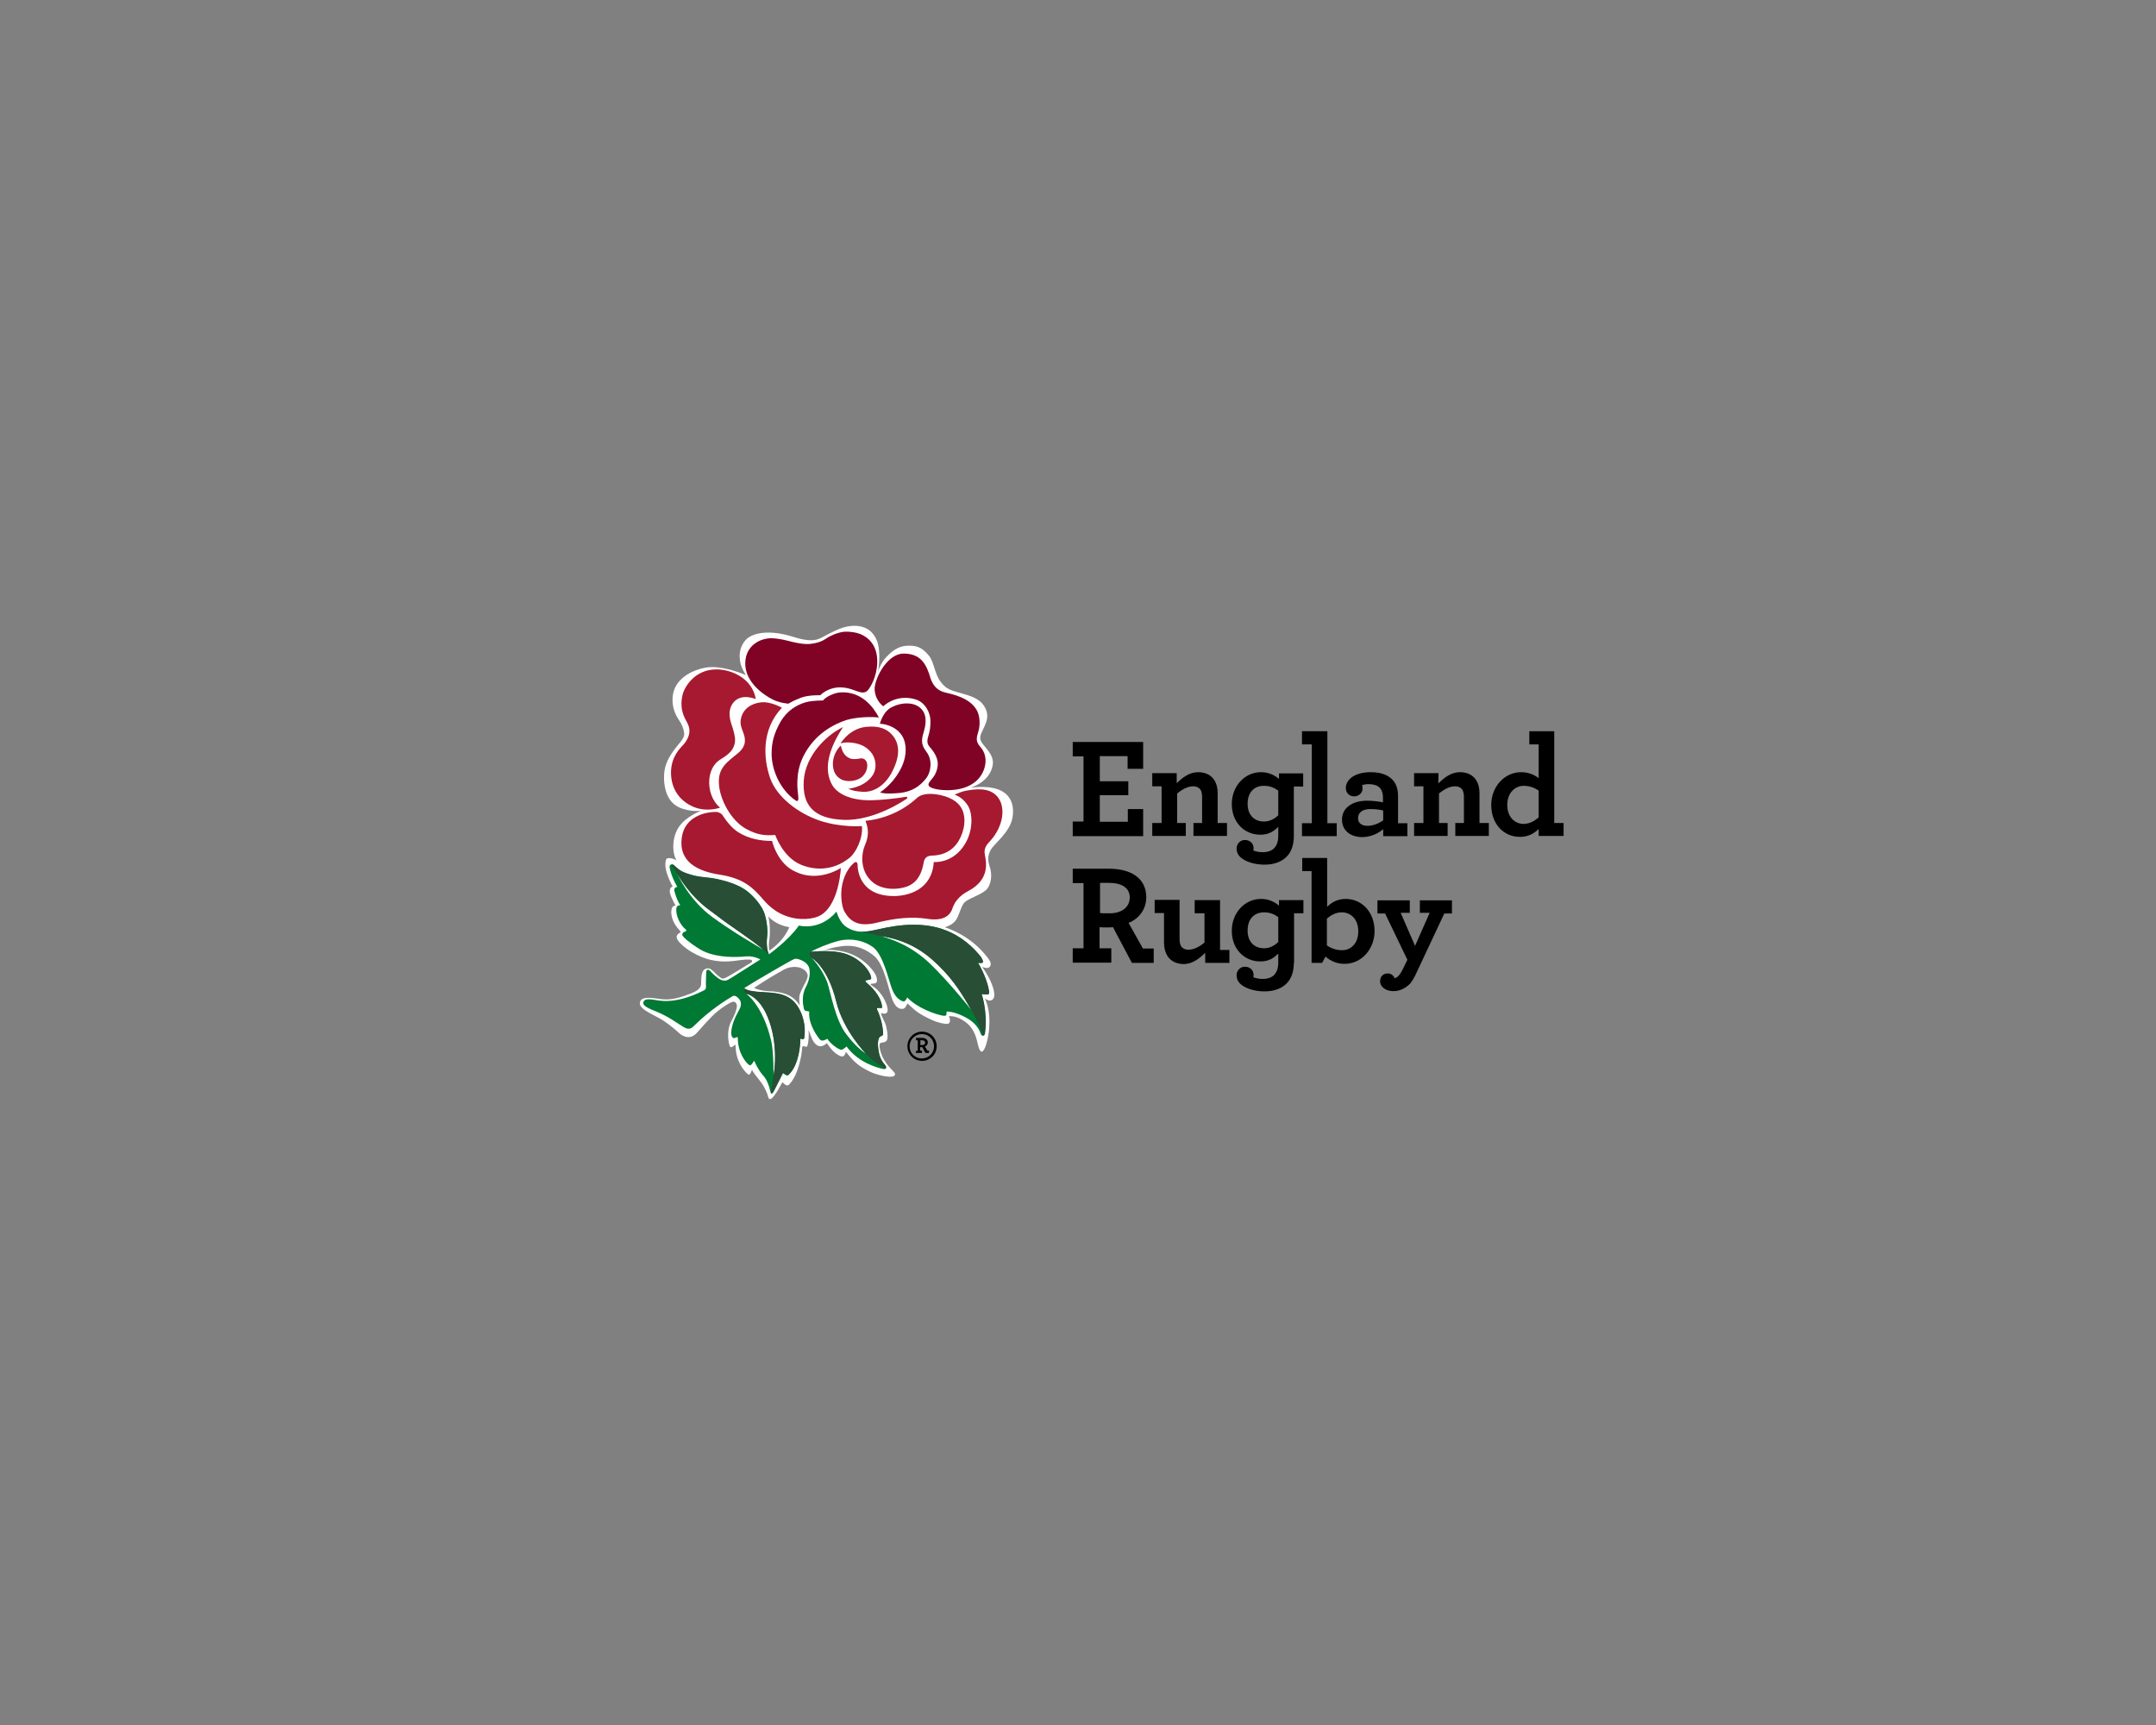 <?xml version="1.0" encoding="utf-8"?>
<!-- Generator: Adobe Illustrator 27.8.0, SVG Export Plug-In . SVG Version: 6.00 Build 0)  -->
<svg version="1.1" id="Layer_1" xmlns="http://www.w3.org/2000/svg" xmlns:xlink="http://www.w3.org/1999/xlink" x="0px" y="0px"
	 viewBox="0 0 900 720" style="enable-background:new 0 0 900 720;" xml:space="preserve">
<rect x="0" y="0" width="900" height="720" fill="#808080" stroke="none"/>
<style type="text/css">
	.st0{fill:#FFFFFF;}
	.st1{fill:#007934;}
	.st2{fill:#800326;}
	.st3{fill:#A71930;}
	.st4{fill:#284E36;}
</style>
<g>
	<g id="Layer_1_00000096027226246727824420000011785781225383048096_">
		<path class="st0" d="M320.8,413.7c-4.1-0.2-6-1.4-6-1.4c6.1-4.1,10.2-6.3,11.9-7.3c1.7-1,3.8-1.7,6.4-1.3c1.5,0.2,3.6,1.4,4,3
			c0.4,1.8-1.4,3.9-3,7.7c-0.7,1.6-0.5,3.6-0.2,5.3C331.4,415.9,328.1,414,320.8,413.7 M329.5,387c-2.8,6.5-8.4,9.8-8.4,9.8
			c-0.2-1.9-0.2-3,0.1-5c0.3-1.9,0.3-6.6-0.5-9.3C323.3,385.3,326.6,386.5,329.5,387 M283.3,310.6c-3.2,3.9-5.3,7.2-5.9,11
			c-0.5,3.2-0.6,12.2,5.9,15.3c4.7,2.2,9.4,1.5,9.4,1.5s-6.4,2.3-9.4,6.9c-3.1,4.7-2.6,11.4-0.8,13.9c0.1,0.2-0.1-0.2,0,0
			c-1-0.8-4-1.6-4.4-0.5c-1.6,4,2.7,11.3,2.7,11.3c-1.1,0.4-1.4,1.6-1.1,2.9c0.4,1.6,2.3,5.1,2.3,5.1c-1.5-0.1-1.8,1.7-1.8,2.9
			c0.2,3.4,1.9,5.7,3.8,7.8c0.6,0.7-1,0.5-1.5,2c-0.7,2.2,5.5,6.3,6.1,6.6c3.3,1.9,6.1,3,8.8,3.5c6.9,1.4,11.7-0.5,15.3-0.3
			c2,0.1,1,1.2,1,1.2c-0.5,0.2-9.9,6.2-11.2,6.6c-1.4,0.4-1.7-0.3-2.3-0.7c-1.2-0.8-1.5-1.4-2.4-2.2c-1-0.9-1.9-1.6-3.3-1
			c-2.3,1-1.6,5.7-1.9,6.9c-0.5,1.9-2.8,3-7,4.4c-5.7,1.9-8,1.6-12.1,1c-4.1-0.6-6.4-0.1-6.4,2.2c0.1,2.7,6.7,5,9.8,7.1
			c3.4,2.2,6.7,5.3,6.7,5.3s3.9,3.7,7.3-0.2c5.8-6.6,7.7-8.4,10.2-10.2c-0.8,0.6,4-3,5.2-2.8c2,0.4,1.1,3.1,1.1,3.1
			c-0.4,1.6-0.9,2.7-2.3,5.4c-1.9,3.9-1,8.5-0.5,9.9c0.4,1.4,1.8-0.1,2.2-0.4c0.4-0.3,0.3,1.9,0.4,2.4c0.6,5.5,3.9,8.9,4.8,9.7
			c0.9,0.7,0.9,0.3,1.3-0.3c0.3-0.4,0.6-1.4,0.6-1.4c0.3,0.8,2,3,4,5.5c1,1.3,1.9,3.3,2.5,4.9c0.4,1.3,0.4,2,1.3,1.8
			c1.5-0.4,4.9-7,4.9-7c0.9,0.9,1.9,1.8,2.7,1.1c4.4-4.4,5.5-14,5.5-14.9c0-0.9,0.2-1.5,0.9-1.2c0.6,0.3,1.2,0.4,1.4-0.3
			c0.3-1.2,0.7-3.5,0.4-6.5l1.3,3.3c0.8,2,2.4,4,4.4,3.4c1-0.3,2-1.2,2-1.2c1.1,1.7,2.1,2.9,3.2,3.9c1.1,0.9,2.7,1.9,3.5,1.6
			c0.9-0.3,1.2-1.9,1.2-1.9c3.8,4.7,5.6,6.2,10.7,8.6c2.4,1.1,10.4,3.2,9.8,0.5c-0.2-0.8-3.5-3.2-5.2-7c-0.8-1.7-1.6-4.6-1.1-5.5
			c0.4-0.7,1.8-0.2,2.7-1.1c0.6-0.7,0.8-2.2-0.1-6.2c-0.4-1.8-2.8-5.6-1.9-5.4c2,0.6,3.3-0.1,2.1-3.6c-1.1-3-2.4-4.6-3.9-6.2
			c-1.2-1.3-3.8-2.3-2.4-2.5c1.3-0.2,2.9,0.3,2.1-2.8c-0.5-1.9-4.2-6.8-9.9-9.3c-6.2-2.7-12-1.9-12-1.9c3.5-1,4.1-1.2,6.9-1.6
			c3.5-0.5,8.4-0.6,14,4c4.2,3.5,6,13.9,7.5,17.9c1.9,5.3,4.8,4.1,4.8,4.1c0.9-0.3,1.6-2.2,1.6-2.2c3.4,3.1,4.3,4.2,10.4,7
			c2.1,1,5.6,1.8,6.5,1.5c1.7-0.5,0.4-3.2,0.4-3.2c1.6,0.1,3.4,0,6.7,2.3c4.2,3,4.9,7.4,5.4,9.5c1.8,7.8,4.2-1.4,4.6-5.4
			c1-9.4-1.7-13.7-1.7-13.7s1.3,0.9,2.2,0.8c1.1,0,1.8-1.1,1.8-2.4c-0.3-5.3-5.1-11.6-5.1-11.6c1.2,0.4,2,0.5,2.4,0.4
			c2-0.8,1-2.8,0.4-3.6c-5.5-7.5-12.4-11.3-18.4-13.4c2-0.5,3.2-1.4,4.1-2.3c1.8-1.7,2.6-6.8,4.3-8.2c2.4-2,7.8-3.3,9.5-5.8
			c1.6-2.4,1.9-5.9,0.8-9.1c-1-3.2-0.6-4.8,0.5-6.9c1-2.1,7.5-6.9,8.9-12.7c0.6-2.4,1.2-8.2-3.6-11.4c-4.9-3.3-13.8-1.8-13.8-1.8
			s8-2.2,9.3-9.4c0.9-5.1-4.8-8.2-5.2-11c-0.4-3.1,4.5-7.1,2.4-12.2c-1.7-4-4.9-5.3-9.8-6.7c-4.9-1.4-6.7-1.7-9.1-4.9
			c-2.5-3.1-2.8-8.4-4.9-10.9c-2.3-2.7-4.2-4.3-8.4-4.2c-3,0-5.7,0.9-9.1,4.4c-2.9,2.9-3.8,6.6-3.8,6.6s1.5-7.9-0.4-13
			c-1.2-3.1-3.8-6.3-9.5-6.3c-4.3,0-7.9,2-10.9,3.5c-3.8,1.9-5.4,4-14.6,1.1c-9.8-3.1-17.1-1.8-19.9,1.4c-2.3,2.6-2.8,5.9-2.2,9.1
			c0.5,2.8,2.4,5.5,2.4,5.5s-10-4.5-17.1-3.1c-7,1.4-12.5,5.4-13.4,11.3c-0.7,4.5,0.9,8.2,2.5,10.5c1.6,2.3,2.7,5.6,2,7
			C285,308.5,284.2,309.6,283.3,310.6"/>
		<path class="st1" d="M337.8,404.1c0.4,1.8,0.4,4.5-1.5,8.1c-1.8,3.4-1.1,7.4-0.7,8.9c0.1,0.4,0.5,0.8,0.6,0.8
			c0.9,0.2,1.6,0.3,1.6,0.3c-0.5,5.5,3.9,11.1,4.5,11.7c0.6,0.6,1.3,0.5,2,0.2c0.7-0.3,1.1-0.5,1.1-0.5c1,1.8,3.9,3.9,4.9,4.3
			c1,0.4,1.1,0.3,1.8-0.1c0.6-0.4,1.3-1,1.3-1c5,6.9,13.3,9,15.3,9.4c1.2,0.2,1.5-0.6,0.8-1.6c-0.8-0.9-2.1-2.5-2.6-5.2
			c-1-4.9,0-6.7,0.8-6.9c0.9-0.2,1-0.6,0.9-1.9c-0.4-4.3-1.8-7.8-2.3-8.8c-0.5-1.1,0-1.2,0.8-1.1c1.2,0.2,1.3,0.1,1-1.2
			c-0.7-4.1-4.6-7.9-6-9c-1.4-1.2-0.9-1.3,0.4-1.5c1.3-0.2,1.4-0.4,0.9-1.9c-0.6-1.8-3.2-5.9-8.9-8.4c-6.1-2.7-16-1.4-16-1.4
			c2.2-1.4,7.7-3.6,11.6-4.6c5.2-1.3,10.6-0.1,14.3,2.6c4.3,3.2,6.4,13.3,7.9,17.3c1.9,5.2,5,5.4,5,5.4c1-0.3,1.4-1.7,1.4-1.7
			c4.2,4.5,11.9,7.1,14.7,7.6c1,0.2,1.7,0.2,1.7-0.7c0-0.9,0.1-1,0.1-1c1.5,0.1,3.8,0.3,7.8,2.4c4.1,2.1,5.8,5,6.3,6.7
			c0.6,1.7,1.7,1,1.8-0.1c1.1-9.1-1.4-16.3-1.4-16.3s1.4,0.2,2.3,0.2c0.8,0,1-0.5,0.8-1.4c-1-6.1-4.6-11.8-4.6-11.8
			c1.2,0.1,1.8,0.2,2-0.2c0.3-0.5-0.5-1.9-0.8-2.3C398.9,386.2,386.1,386,381,386c-5,0-9.7,0.8-15.8,2.2c-6.2,1.4-9.1,0.4-11.6-1.1
			c-3.2-1.9-4.4-6.6-4.4-6.6c-7.1,8.3-15.7,5.8-15.7,5.8c-4.3,6.2-12.5,12-12.5,12c-1-2-1-5.6-0.7-7.6c0.3-2,0-5.5-0.9-8.6
			c-1.2-4.6-5.8-9.1-8.5-10.9c-4.2-2.8-11.5-4.6-16-5c-3.8-0.3-5.9-0.9-8.2-1.7c-3-1-4.3-2.5-5.2-3.3c-0.8-0.9-2.1-0.3-2,0.7
			c0.6,3.9,3.3,8.4,3.3,8.4c-0.8-0.3-1.5,0.6-1.3,1.5c1,4,2.5,6.1,2.5,6.1c-1.5-0.3-1.7,1.2-1.7,1.7c0,4.4,3,7.6,3.8,8.2
			c0.7,0.6,0.4,0.8-0.1,1c-1.6,0.6-1.3,1.6-0.8,2.1c1.2,1.5,5.9,4.9,8.4,6.1c6.5,3,14.3,2.5,17.8,2.2c3.5-0.3,6,1.3,6,1.3
			c-0.5,0.2-12.3,7.9-13.6,8.5c-1.3,0.6-2.3,0.2-3-0.1c-1.8-0.9-3.6-2.8-4.4-3.7c-0.8-0.8-1.6-0.4-1.6,0.5c0,0.9-0.2,5.1-0.1,6.1
			c0.1,1.1-0.6,1.5-1.1,1.7c-12.5,6.3-19.3,3.9-21.2,3.7c-1.9-0.2-3.4-0.2-3.8,1c-0.4,1.2,0.7,2.2,5.1,3.9c5.2,2.1,8.6,4.7,11.7,6.6
			c2.4,1.5,3.6,0.2,4.4-0.6c6.8-6.8,14-11.1,16-12.3c0.4-0.2,1-0.2,1.1-0.1c1.6,0.7,2.2,2.2,2.2,2.2c0.7,2.2-0.6,3.5-1.9,6.2
			c-1.8,3.8-2.2,6.8-1.8,8.2c0.4,1.4,1.5,1,1.9,0.7c0.4-0.3,0.7-0.1,0.7,0.4c0,6.1,3.4,10,4.2,10.7c0.8,0.7,1,0.7,1.5,0.2
			c0.5-0.5,1.1-1.6,1.1-1.6c0.3,0.7,1.7,3.9,3.6,6c1.9,2.1,2.7,4.7,3.1,6.6c0.3,1.4,0.6,1.6,1.4,0.3c0.7-1.3,3.9-7.7,3.9-7.7
			c1.5,1,1.7,1.3,2.5,0.6c4.4-4.4,4.7-13.1,4.7-14.1c0-0.9,0-1,0.6-0.7c0.6,0.3,1.1,0,1.1-0.7c0.1-1.4,0.8-5.6-1.7-10.9
			c-3.2-6.8-8.4-7.6-15.4-7.9c-8.1-0.4-7.9-1.8-7.9-1.8c6-3.8,18.6-11,19.8-11.6c1.2-0.5,1.5-1,3.5-0.2
			C335.5,401.1,337.4,402.4,337.8,404.1"/>
		<path class="st0" d="M367.9,390.7c10.2,1.7,17.2,5.7,23.6,12c7.2,6.9,10.5,13,14,18.9c0,0-9.3-11.8-17.5-19.6
			C379.6,394.1,371.7,392,367.9,390.7"/>
		<path class="st0" d="M311.5,414.8c0,0,7.5,1.3,10.8,15.4c2.5,10.9,0.6,18.7,0.6,18.7s0.1-10-1-14.6
			C318.3,419.3,311.5,414.8,311.5,414.8"/>
		<path class="st0" d="M282.7,364.7c0,0,5,9.1,13.5,15.2c8.3,6,2.1,1.9,13.4,9.7c7,4.9,9,6.8,9,6.8l-6.8-4.1c0,0-7.1-4.2-14.4-9.5
			C287.6,375.7,282.7,364.7,282.7,364.7"/>
		<path class="st0" d="M338.8,399.8c0,0,6.7,3.6,10.3,18.3c3.1,12.4,12.3,21.6,12.3,21.6s-3.6-2-8.1-8c-4.6-5.9-6.6-17.6-7.9-21.5
			C343.1,404,338.8,399.8,338.8,399.8"/>
		<path class="st2" d="M359,264.6c4.9,2,7.3,6.2,7.2,11.8c-0.1,6.1-3,10.8-4.1,11.9c-1.1,1-2.3,0.9-4.1,0.3
			c-1.8-0.6-4.1-1.7-7.4-1.7c-3.2,0-6.3,1.4-8.2,3.3c0,0-4.7-0.2-8,1c-3.3,1.3-4.4,2-5.3,2.5c0,0-3.4-0.2-6.5-1.7
			c-3.6-1.8-11.5-7.1-11.5-15c0-7.9,6.7-10.7,11-10.6c3.4,0.1,6.1,0.9,9,1.6c3,0.7,5.2,0.9,6.7,0.8c2.1-0.2,4.9-0.7,7.1-2.3
			c1.7-1.2,4.9-2.5,7.3-2.8C354.9,263.5,357.4,264,359,264.6"/>
		<path class="st2" d="M377.2,272.8c5.7,0,8.7,2.7,10.6,8.3c0.8,2.4,1.6,6.8,7,8c6.8,1.5,10.6,3.6,12.7,6.9c1.7,2.6,1.7,6.8,0.9,9.3
			c-0.7,2.5-1.3,4.1,0.8,6.4c1.8,2,3.1,5.3,1.5,9.6c-1.6,4.3-5.8,8.1-14,8.5c-3.9,0.2-9.5-0.6-9.1-2.5c0.1-0.6,0.5-1.1,1.9-2.8
			c1-1.2,1.7-3,1.9-4.7c0.4-2.7-1-5.4-3.1-7.8c-1.2-1.3-1.5-2.4-0.8-4.7c0.7-2.3,0.9-3.7,0.9-6.4c0-3.4-2.2-7.7-6-8.9
			c-4.6-1.5-9.7-0.7-13.7,2.8c0,0-3.6-2.5-3.6-7.5C365.4,282.5,370.6,272.8,377.2,272.8"/>
		<path class="st3" d="M404,336.2c2.1,3.3,2.3,10.4-1.2,16.1c-5,8.3-13,7.5-13,7.5c-0.8,11.9-11.1,14.2-16.7,14.2
			c-14.7,0-15.1-11.6-15.1-12.9c0-1.3-0.7-1.5-1.3-1.1c-3.6,2.9-5.3,8-5.5,12.2c-0.2,4.2,0.7,7.4,1.5,8.6c2.3,3.9,5.8,6.2,13.4,4.3
			c7.7-1.9,14.5-2.6,20.9-1.6c6.4,1,9.5-1,10.6-4.4c1-3,3.3-5.5,6.6-7.2c9.1-4.8,7.5-12,6.9-15.2c-0.6-3.1,1.3-4.6,2.6-6.1
			c5.1-5.9,6.2-13.6,2.8-17.9c-3.4-4.3-9.6-3.3-13-2.7c-2,0.3-4.1,1.3-5,1.7C398.7,331.8,401.6,332.5,404,336.2"/>
		<path class="st3" d="M351,362.3c-0.2,4-1.8,15.8-8.4,19.7c-2.7,1.6-8.8,2.5-14.8,0.2c-6-2.3-8.8-6.4-10.4-8.1c-3-3.3-7-7.5-16.8-9
			c-9.3-1.4-17.4-5.3-16-15.5c1.2-8.8,9.8-10.8,14.5-10.7c0.7,0,2,0.6,2.4,1.2c1.2,1.8,3.7,5.5,6.9,7.4c4.2,2.6,9.1,3.5,13.9,3.5
			c0,0,2.2,9.7,9.9,12.9C338.3,366.8,345.3,365.7,351,362.3"/>
		<path class="st3" d="M299.1,279.4c6.1,0,14.9,3.6,16.4,12.4c0,0-6.1-2.7-9.4,1.5c-2.9,3.7-1,8.3-0.2,10.7c0.7,2.4,1.3,4.6,0.7,6.7
			c-0.7,2.3-1.8,3.8-5.9,6.3c-3.5,2.2-4.4,5.9-4.6,8.3c-0.4,4.4,1.2,9.1,4.5,11.8c0,0-5.2,2-10.8-0.2c-6.2-2.5-9.7-7.8-9.7-14.4
			c0-6.6,3.8-10.2,5.1-11.6c1.3-1.4,2.6-3.6,2.6-5.8c0-2.2-1.2-3.9-1.8-5.1c-1-2-2.2-5.2-1.1-9.9C285.7,286.7,290,279.4,299.1,279.4
			"/>
		<path class="st3" d="M309.7,298.6c-1.1,2.9-0.4,4.6,0.5,7c0.9,2.4,1.8,5.6-2.3,8.9c-4.1,3.4-8.2,5.9-7.8,12.5
			c0.3,6.6,5,15.5,11.4,19c4.9,2.7,8.4,2.8,12.1,2.5c0,0,3.2,9.3,10.7,12.4c5.2,2.2,13.2,3,20.5-3c2.5-2.1,5.5-8,5-13.1
			c0,0-8.8,0.7-17.7-2.3c-8.8-3-17.8-9.7-20.6-17.7c-2.8-8-3.8-20.2,4.9-29.4c0,0-3.4-2-7.2-2.3C315.4,293,311.2,294.7,309.7,298.6"
			/>
		<path class="st2" d="M366.9,299.5c-2.4-4.6-7.4-11-16-10.5c-2.6,0.1-6.1,1.8-7.4,3.4c0,0-4.1-0.1-7.1,0.7
			c-3.8,1.1-7.8,3.4-10.6,8.2c-2.7,4.8-3.7,8.6-3.7,13.3c0,6.6,3.4,14.9,10,19.5c1.1,0.7,1.3-0.2,1.1-2c-0.2-1.8-1.4-9.1,2-16.1
			c3.9-8.1,10.7-13,18.2-15.5C358,299.2,364.1,299.1,366.9,299.5"/>
		<path class="st3" d="M351.9,303.5c-6.6,3.1-15.8,11.7-16.4,22.6c-0.5,9.7,3.8,15.6,16.7,16.1c12.9,0.5,25.8-8.5,26.3-8.8
			c0.5-0.3,0.4-1.1-1.1-0.7c-1.5,0.3-10.4,1.5-15.8,1.3c-5.4-0.2-11.3-1.9-14-6C344.8,323.4,343.8,315.8,351.9,303.5"/>
		<path class="st3" d="M372.4,306.7c3.7,4.2,3.1,9.8-0.4,16.2c-3.6,6.3-8.6,7.8-11.8,7.6c-3.3-0.2-4.6-0.6-6.1-1.3
			c0,0,5.9-0.4,9.5-4.7c2.6-3,2.2-6.9,0.7-9.5c-0.9-1.5-2.4-2.8-3.5-3.4c-2.6-1.6-7.4-2.2-9.9-1.3c0,0,4-7,12.1-7
			C366.9,303.1,370.1,304.1,372.4,306.7"/>
		<path class="st3" d="M351,311.2c-1.9,1.7-3.1,4.4-3.3,6.9c-0.2,2.9,0.7,5.7,3.3,7.1c2.5,1.5,7,0.8,8.9-1c2.2-2,2.2-4.5,2.1-5.3
			c-0.2-1.4-1.2-2.7-3.1-2.3c-1.5,0.3-2.7,0.3-3.6,0.1C354.3,316.4,351.8,315.5,351,311.2"/>
		<path class="st2" d="M382.7,294.5c3.7,1.9,4.3,5.7,3.2,9.9c-1.2,4.2-1.8,5.9,0.9,9.5c2.7,3.6,1.6,8.6,0,10.7
			c-1.6,2.1-4.8,5.8-11.5,6.4c-6.6,0.6-7.9-0.3-7.9-0.3s4.7-2.9,8-8.7c2.2-3.7,3.3-8.1,2.3-12.2c-1.5-6-7.8-7.7-10.4-7.7
			c0,0,1.2-5.2,5.1-7C376.3,293.1,380.5,293.3,382.7,294.5"/>
		<path class="st3" d="M361.3,342.6c0.7,2.1,1.9,5.2-0.1,9.8c-1.7,3.9-2.3,10.7,2.5,15.3c4.8,4.6,12.7,3.5,15.9,1.9
			c3.8-1.9,5.3-5.6,6-9.7c0.4-2,1.5-2.8,3.9-2.8c2.4-0.1,7.4-0.8,10.6-6c2.5-4.1,3.6-10.1,1-14.2c-2.9-4.6-10.6-5.8-13.9-5.5
			c-2,0.2-3.5,0.7-4.7,1.9C381.3,334.4,373.7,341.4,361.3,342.6"/>
		<path class="st4" d="M362.6,388.7c0.8-0.1,1.7-0.3,2.6-0.5c6.2-1.4,10.8-2.2,15.9-2.2c5.1,0,17.9,0.2,28.4,13.4
			c0.3,0.4,1.1,1.8,0.8,2.3c-0.2,0.3-0.8,0.2-2,0.2c0,0,3.6,5.7,4.6,11.8c0.1,0.8,0,1.4-0.8,1.4c-0.8,0-2.3-0.2-2.3-0.2
			s2.6,7.3,1.4,16.3c-0.1,0.6-0.4,1.1-0.8,1.1c0,0-2.5-6.8-4.9-10.7c-3.5-5.9-6.8-11.9-14-18.9c-6.4-6.2-13.4-10.3-23.6-12
			c-1.5-0.3-8.3-1.8-8.3-1.8C360.5,388.9,361.5,388.9,362.6,388.7"/>
		<path class="st4" d="M322.9,448.9c0,0,1.9-9.6-0.9-19.8c-3.7-13.5-10.5-14.4-10.5-14.4s-1-0.5-0.7-2.4c0,0-0.2,1.4,7.9,1.8
			c6.9,0.3,12.2,1.1,15.4,7.9c2.5,5.4,1.8,9.6,1.7,10.9c0,0.7-0.5,1-1.1,0.7c-0.6-0.3-0.6-0.2-0.6,0.7c0,0.9-0.3,9.7-4.7,14.1
			c-0.7,0.7-1,0.5-2.5-0.6c0,0-3.2,6.4-3.9,7.7c-0.5,0.9-0.8,1.1-1.1,0.6C321.9,456.4,322.3,452.1,322.9,448.9"/>
		<path class="st4" d="M279.9,361.1c0,0,0.9-0.5,1.5,0.2c0.8,0.8,2.2,2.3,5.2,3.3c2.3,0.8,4.4,1.3,8.2,1.7c4.6,0.4,11.8,2.1,16,5
			c2.6,1.8,7.3,6.3,8.5,10.9c0.8,3,1.1,6.6,0.9,8.5c-0.3,2-0.3,5.5,0.7,7.6l-2.3-1.9c0,0-2-2-9-6.8c-10-7-6.6-4.6-13.4-9.7
			c-1.8-1.3-8.2-6.1-13.5-15.2C282.3,364,280.7,361.5,279.9,361.1"/>
		<path class="st4" d="M338.5,397.3c0,0,9.9-1.3,16,1.4c5.7,2.5,8.3,6.6,8.9,8.4c0.5,1.4,0.4,1.7-0.9,1.9c-1.4,0.2-1.8,0.3-0.4,1.5
			c1.4,1.2,5.3,4.9,6,9c0.2,1.2,0.2,1.3-1,1.2c-0.8-0.1-1.4,0-0.8,1.1c0.5,1,2,4.5,2.3,8.8c0.1,1.3,0,1.7-0.9,1.9
			c-0.8,0.2-1.8,2-0.8,6.9c0.5,2.7,1.8,4.2,2.6,5.2c0.5,0.6,0.5,1.2,0.2,1.4c0,0-4.1-1.7-8.3-6.3c0,0-9.4-9.6-12.3-21.6
			c-3.6-14.7-10.3-18.3-10.3-18.3C338,399,337.4,397.8,338.5,397.3"/>
		<path d="M379.7,436.7c0,2.9,2.3,5.1,5.1,5.1c2.8,0,5.1-2.2,5.1-5.1c0-2.9-2.3-5.1-5.1-5.1C382.1,431.6,379.7,433.8,379.7,436.7
			 M378.8,436.7c0-3.4,2.7-6.1,6.1-6.1c3.4,0,6.1,2.7,6.1,6.1c0,3.4-2.7,6.1-6.1,6.1C381.5,442.8,378.8,440.1,378.8,436.7"/>
		<path d="M386.2,435.2c0-0.7-0.5-1-1.4-1h-0.6v2c0.1,0,0.3,0,0.6,0C385.6,436.3,386.2,435.9,386.2,435.2 M382.4,438.6h0.7v-4.4
			h-0.7v-1h2.4c1.4,0,2.5,0.6,2.5,1.9c0,0.8-0.5,1.4-1.2,1.7l1,1.7h0.7v1h-1.5l-1.3-2.4c-0.1,0-0.3,0-0.4,0c-0.2,0-0.4,0-0.5,0v1.4
			h0.8v1h-2.6L382.4,438.6L382.4,438.6z"/>
		<path d="M491.1,327c2.5-2.4,5.3-4.7,9.1-4.7c3.1,0,5.4,1.3,6.7,3.3c0.9,1.4,1.4,3.2,1.4,5.4v12.5h3.9v5.4h-14v-5.4h3.6v-10.9
			c0-1.1-0.2-2-0.5-2.7c-0.6-1.1-1.7-1.7-3.2-1.7c-2.3,0-4.7,1.3-6.7,3v12.3h3.6v5.4h-14v-5.4h3.9v-15.3H481v-5.5h10.2V327
			L491.1,327z"/>
		<path d="M520.8,335.5c0,4.8,2.9,7.4,6.9,7.4c2.2,0,4.2-1,5.9-2.6V330c-1.6-1.2-3.5-2-5.9-2C523.7,327.9,520.8,330.6,520.8,335.5
			 M540.1,349c0,3.2-0.8,5.9-2.4,7.9c-2.1,2.6-5.6,4-9.8,4c-4.5,0-8.4-1.4-10.3-3.3c-1-1-1.4-2.2-1.4-3.4c0-1.9,1.4-3.6,3.5-3.6
			c2,0,3.6,1.4,3.6,3.4c0,0.3-0.1,0.8-0.1,1c1.1,0.4,2.3,0.7,3.9,0.7c2.3,0,4.2-0.7,5.3-2.3c0.8-1.1,1.2-2.6,1.2-4.5v-3.8
			c-2,2-4.1,3.3-7.5,3.3c-6.6,0-11.9-5.1-11.9-12.8c0-7.5,5.4-13.3,12.2-13.3c3.3,0,5.7,1.3,7.5,2.8v-2.3H544v5.5h-3.9L540.1,349
			L540.1,349z"/>
		<polygon points="543.5,343.6 547.6,343.6 547.6,310.7 543.5,310.7 543.5,305.2 554.1,305.2 554.1,343.6 558,343.6 558,349 
			543.5,349 		"/>
		<path d="M577.4,342.4v-4.1c-1.5-0.4-3.3-0.6-5.4-0.6c-3.2,0-5.1,1.4-5.1,3.8c0,2.1,1.6,3.2,3.9,3.2
			C573.1,344.7,575.4,343.8,577.4,342.4 M560.2,342.1c0-4.9,4.3-7.9,10.5-7.9c2.7,0,5.2,0.4,6.6,0.7v-2.1c0-1.6-0.4-2.7-1-3.6
			c-1.1-1.4-2.8-1.9-5.1-1.9c-1.1,0-2,0.2-2.6,0.4c0.1,0.4,0.2,1,0.2,1.3c0,2-1.6,3.4-3.5,3.4c-2,0-3.5-1.4-3.5-3.5
			c0-3.2,3.3-6.6,10.4-6.6c4.5,0,7.5,1.3,9.4,3.5c1.4,1.7,2,3.9,2,6.6v11.2h3.9v5.4h-10.1v-2.9c-2.1,1.8-5.3,3.3-8.8,3.3
			C564.2,349.4,560.2,347,560.2,342.1"/>
		<path d="M600.4,327c2.5-2.4,5.3-4.7,9.1-4.7c3.1,0,5.4,1.3,6.7,3.3c0.9,1.4,1.4,3.2,1.4,5.4v12.5h3.9v5.4h-14v-5.4h3.6v-10.9
			c0-1.1-0.2-2-0.5-2.7c-0.6-1.1-1.7-1.7-3.2-1.7c-2.3,0-4.7,1.3-6.7,3v12.3h3.6v5.4h-14v-5.4h3.9v-15.3h-3.9v-5.5h10.2L600.4,327
			L600.4,327z"/>
		<path d="M642.3,341.2V330c-1.7-1.2-3.8-2-6.2-2c-3.6,0-6.9,2.8-6.9,8c0,5,3.1,7.9,6.9,7.9C638.6,343.8,640.5,342.7,642.3,341.2
			 M622.5,336c0-7.6,5.5-13.7,12.5-13.7c3.3,0,5.8,1.3,7.3,2.5v-14.1h-3.9v-5.5h10.4v38.3h3.9v5.4h-10.4v-2.9
			c-1.9,1.9-4.4,3.3-7.7,3.3C627.7,349.4,622.5,343.9,622.5,336"/>
		<path d="M471.6,374.6c0-4.1-3.4-6.1-8.8-6.1h-3.6v12.6c0.7,0.1,1.7,0.1,3.8,0.1C468,381.3,471.6,378.8,471.6,374.6 M447.8,395.8
			h4.5v-27.2h-4.5v-6h15.2c9,0,15.5,3.9,15.5,11.9c0,5.1-3.1,9-7.4,10.7l6,10.7h4.5v6h-9.1l-7.9-14.9c-0.8,0.1-1.6,0.1-2.4,0.1
			c-1.3,0-2.4,0-3.2-0.1v8.8h4.9v6h-16.1L447.8,395.8L447.8,395.8z"/>
		<path d="M487.2,398.8c-0.8-1.4-1.3-3.2-1.3-5.3v-12.4H482v-5.5h10.4V392c0,1.1,0.2,2,0.5,2.7c0.6,1.1,1.7,1.7,3.2,1.7
			c2.3,0,4.7-1.3,6.7-3v-12.2h-4.1v-5.5h10.6v20.8h3.9v5.4h-10.1v-4.2c-2.5,2.4-5.3,4.7-9.1,4.7C490.8,402.3,488.5,401,487.2,398.8"
			/>
		<path d="M520.8,388.4c0,4.8,2.9,7.4,6.9,7.4c2.2,0,4.2-1,5.9-2.6v-10.4c-1.6-1.2-3.5-2-5.9-2C523.7,380.8,520.8,383.4,520.8,388.4
			 M540.1,401.9c0,3.2-0.8,5.9-2.4,7.9c-2.1,2.6-5.6,4-9.8,4c-4.5,0-8.4-1.4-10.3-3.3c-1-1-1.4-2.2-1.4-3.4c0-1.9,1.4-3.6,3.5-3.6
			c2,0,3.6,1.4,3.6,3.4c0,0.3-0.1,0.8-0.1,1c1.1,0.4,2.3,0.7,3.9,0.7c2.3,0,4.2-0.7,5.3-2.3c0.8-1.1,1.2-2.6,1.2-4.5v-3.8
			c-2,2-4.1,3.3-7.5,3.3c-6.6,0-11.9-5.1-11.9-12.8c0-7.5,5.4-13.3,12.2-13.3c3.3,0,5.7,1.3,7.5,2.8v-2.3h10.2v5.5h-3.9V401.9z"/>
		<path d="M567,388.7c0-5-3.1-7.9-6.9-7.9c-2.4,0-4.4,1.1-6.2,2.6v11.2c1.7,1.2,3.8,2,6.2,2C563.8,396.7,567,393.9,567,388.7
			 M553.3,399.3l-1.4,2.6h-4.4v-38.3h-3.9v-5.5h10.4v20.4c1.9-1.9,4.4-3.3,7.7-3.3c6.9,0,12.1,5.6,12.1,13.4
			c0,7.6-5.5,13.7-12.5,13.7C557.9,402.3,555.5,401.1,553.3,399.3"/>
		<path d="M581.7,413.7c-3.5,0-5.6-2-5.6-4.1c0-2.2,1.5-3.3,3.2-3.3c1.6,0,2.4,1,2.9,2c0.7-0.2,1.4-0.6,2.1-1.6
			c0.4-0.5,0.8-1.2,1.2-2l2-4.1l-9.3-19.3h-3.2v-5.5h13.5v5.2h-3.8l6,13.8l6.1-13.8h-4.1v-5.2h13.4v5.5h-3.2l-12.2,26
			c-0.6,1.2-1.3,2.3-2,3.2C586.7,412.5,584.3,413.7,581.7,413.7"/>
		<polygon points="447.8,342.9 452.3,342.9 452.3,315.7 447.8,315.7 447.8,309.7 477.2,309.7 477.2,320.9 470.7,320.9 470.7,315.6 
			459.1,315.6 459.1,326.1 471,326.1 471,331.9 459.1,331.9 459.1,343 470.8,343 470.8,337.7 477.2,337.7 477.2,349 447.8,349 		"/>
	</g>
</g>
</svg>
